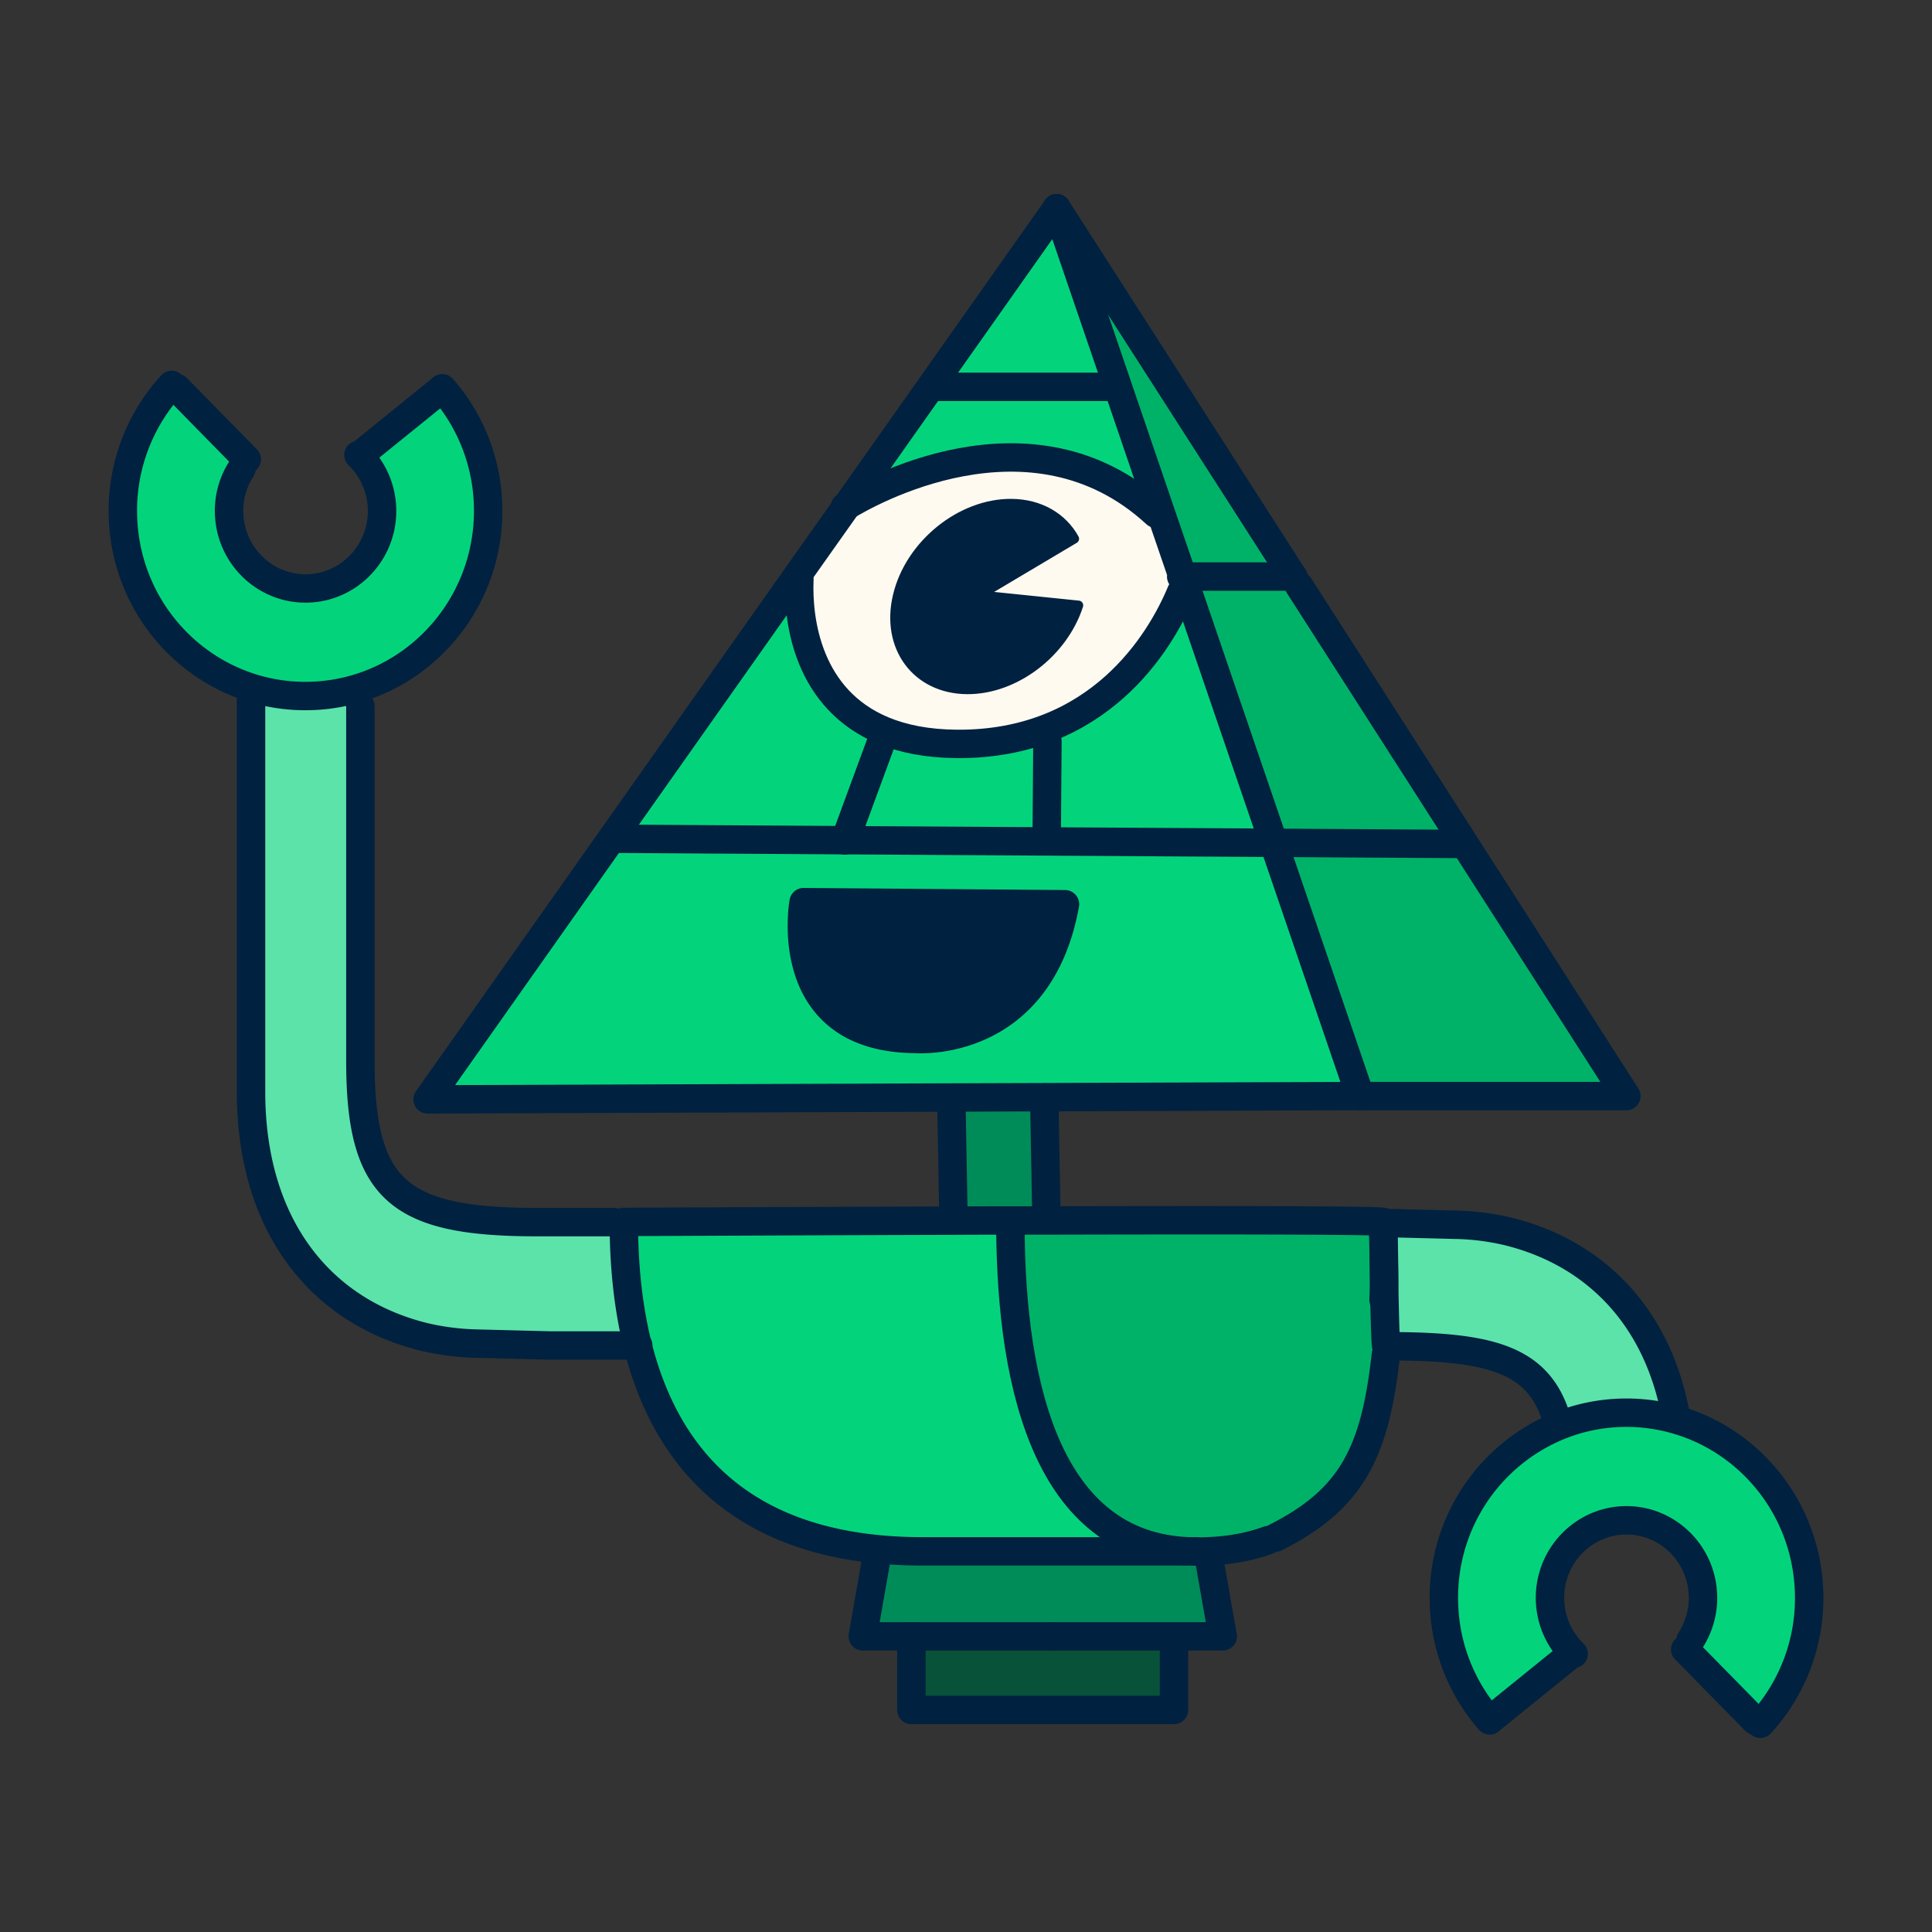 <svg xmlns="http://www.w3.org/2000/svg" width="68" height="68" fill="none" viewBox="0 0 68 68"><rect x="0" y="0" width="68" height="68" fill="#333333" stroke="none"/><path fill="#03d47c" d="M39.197 13.615h-6.33l-.074-.052 4.4-6.235 2.133 6.241z"/><path fill="#03d47c" d="m39.33 13.57 1.52 4.456-.161.056c-4.403-4.06-10.233-.683-10.888-.28l2.993-4.24.074.053H39.2z"/><path fill="#00b268" d="m40.85 18.026-1.522-4.457-2.133-6.24 8.319 12.963h-3.888z"/><path fill="#03d47c" d="m31.024 26.093.065-.38c.693.288 1.54.46 2.58.47 5.01.041 7.182-3.6 7.908-5.355l.207-.072 3.045 8.91-15.087-.091z"/><path fill="#fffaf0" d="M31.09 25.714c-2.652-1.1-3.017-3.854-2.952-5.324l-.11-.079 1.771-2.509c.655-.403 6.484-3.782 10.888.28l.162-.057.776 2.267.16.464-.207.072c-.726 1.754-2.898 5.396-7.908 5.355-1.04-.01-1.887-.182-2.58-.47m6.874-4.406-3.486-.357 3.341-1.986c-.414-.747-1.203-1.229-2.217-1.238-1.778-.013-3.574 1.44-4.002 3.246-.433 1.804.663 3.28 2.442 3.296 1.685.013 3.382-1.29 3.922-2.961"/><path fill="#03d47c" d="m31.088 25.715-.065.378-1.282 3.482-8.007-.05-.14-.1 6.431-9.11.11.078c-.064 1.47.3 4.224 2.953 5.324zm32.59 30.375a6.54 6.54 0 0 1-1.716 4.582l-.177-.11-2.466-2.51.188-.324a2.74 2.74 0 0 0 .437-1.552c-.035-1.505-1.269-2.698-2.753-2.665-1.487.035-2.665 1.285-2.63 2.79.017.74.322 1.399.801 1.879l-.03.028-2.861 2.315-.035.03a6.52 6.52 0 0 1-1.61-4.165 6.52 6.52 0 0 1 4.048-6.204 6.3 6.3 0 0 1 2.23-.46 6.2 6.2 0 0 1 1.842.23c2.673.736 4.665 3.185 4.732 6.136"/><path fill="#5be3aa" d="m58.98 49.818-.04.138a6.3 6.3 0 0 0-1.84-.23 6.3 6.3 0 0 0-2.231.46l-.052-.124c-.61-2.24-2.358-2.679-6.019-2.679l-.004.005c-.03 0-.058-1.087-.078-2.17.013-.813-.03-1.78-.032-2.175l2.487.063a8.8 8.8 0 0 1 1.885.23c3.127.767 5.294 3.05 5.923 6.482"/><path fill="#00b268" d="m51.517 29.652 5.725 8.926h-9.367l-3.047-8.913 6.607.042z"/><path fill="#00b268" d="m45.725 20.617 5.794 9.035-.082.055-6.607-.041-3.045-8.909-.16-.464h3.888l.017.026zm2.995 24.597c.019 1.086.047 2.17.077 2.17l-.013.283c-.38 3.37-1.141 5.07-3.894 6.451l-.251.088c-.62.227-1.325.363-2.127.394a10 10 0 0 1-.365.006h-.041c-5.094 0-6.54-5.547-6.54-11.595v-.053h1.267c6.144-.015 11.856-.01 11.856.055v.029s.013 1.088.035 2.174z"/><path fill="#03d47c" d="m29.744 29.573 15.087.092 3.048 8.913-11.122.039-3.27.01-18.436.066 6.544-9.27.14.102 8.007.05zm7.742 2.253-9.2-.074s-.865 4.776 3.924 4.815c0 0 4.349.377 5.276-4.74"/><path fill="#008c59" d="m42.51 54.608.526 2.987H30.367l.525-2.987.007-.075q.747.075 1.569.075h9.677q.187.002.366-.007z"/><path fill="#03d47c" d="M22.447 47.356c-.341-1.364-.486-2.838-.486-4.343 0 0 5.556-.028 11.599-.045q.998-.002 2.003-.007v.053c0 6.048 1.446 11.595 6.54 11.595h-9.637q-.825 0-1.569-.075c-5.072-.492-7.512-3.425-8.452-7.176z"/><path fill="#085239" d="M41.32 57.594v2.59h-9.238v-2.59z"/><path fill="#002140" d="m34.477 20.952 3.486.357c-.543 1.67-2.237 2.974-3.923 2.96-1.778-.015-2.874-1.488-2.442-3.295.43-1.805 2.224-3.259 4.003-3.245 1.015.008 1.802.49 2.217 1.237zm-6.193 10.8 9.2.074c-.928 5.118-5.276 4.742-5.276 4.742-4.789-.04-3.924-4.816-3.924-4.816"/><path fill="#008c59" d="M36.828 42.662v.296H35.56q-1.005.002-2.003.006v-.208l-.074-4.027v-.103l3.27-.01v.012l.074 4.032z"/><path fill="#5be3aa" d="M22.447 47.358h-3.125l-2.492-.064a9 9 0 0 1-1.884-.232c-3.741-.915-6.11-4.003-6.11-8.632V24.464l.037-.252c.642.2 1.322.3 2.029.282a6.3 6.3 0 0 0 1.606-.245l.18.6v12.487c0 4.566 1.348 5.678 6.23 5.678h3.043c0 1.502.144 2.976.486 4.34z"/><path fill="#03d47c" d="M17.184 17.832c.067 3.033-1.921 5.63-4.674 6.419a6.3 6.3 0 0 1-1.606.245 6.3 6.3 0 0 1-2.03-.282c-2.58-.8-4.48-3.2-4.544-6.082a6.55 6.55 0 0 1 1.716-4.583l.18.11 2.463 2.509-.186.324a2.73 2.73 0 0 0-.439 1.553c.035 1.504 1.269 2.7 2.754 2.665s2.664-1.286 2.63-2.79a2.74 2.74 0 0 0-.8-1.877l.028-.03 2.861-2.315.035-.03a6.53 6.53 0 0 1 1.612 4.164"/><path stroke="#002140" stroke-linecap="round" stroke-linejoin="round" d="m21.595 29.422-6.544 9.272 18.434-.066 3.27-.011 11.121-.04-3.047-8.912-3.045-8.909-.16-.464-.776-2.266-1.521-4.457-2.133-6.24-4.4 6.234-2.993 4.24-1.775 2.509zm19.979-9.129h3.942"/><path stroke="#002140" stroke-linecap="round" stroke-linejoin="round" d="M28.136 20.39c-.065 1.47.3 4.225 2.952 5.324.693.287 1.54.46 2.58.469 5.01.041 7.182-3.6 7.908-5.354M29.738 17.84l.06-.038c.656-.403 6.484-3.782 10.889.28"/><path stroke="#002140" stroke-linecap="round" stroke-linejoin="round" stroke-width=".333" d="M34.036 24.266c1.686.013 3.383-1.29 3.923-2.96l-3.486-.358 3.341-1.986c-.415-.747-1.204-1.229-2.217-1.237-1.779-.013-3.575 1.438-4.003 3.245-.432 1.805.664 3.28 2.442 3.296"/><path stroke="#002140" stroke-linecap="round" stroke-linejoin="round" d="m21.734 29.522 8.007.05 15.087.092 6.607.041"/><path stroke="#002140" stroke-linecap="round" stroke-linejoin="round" d="m29.738 29.582.005-.009 1.281-3.48m5.816 3.494.026-3.493m.618 5.732-9.2-.074s-.865 4.776 3.924 4.816c0 0 4.348.376 5.276-4.742m8.043-11.508-.017-.026-8.32-12.964m10.685 31.251h9.367l-5.725-8.926-5.794-9.036M33.484 38.73l.074 4.028m3.196-4.128.073 4.032M8.836 24.463v13.965c0 4.627 2.369 7.717 6.11 8.632a9 9 0 0 0 1.884.232l2.492.064h3.142"/><path stroke="#002140" stroke-linecap="round" stroke-linejoin="round" d="M12.684 24.85v12.486c0 4.566 1.348 5.679 6.23 5.679h2.69m-6.036-29.348a6.53 6.53 0 0 1 1.612 4.165c.067 3.033-1.92 5.63-4.674 6.419a6.3 6.3 0 0 1-1.606.245 6.3 6.3 0 0 1-2.03-.282c-2.58-.8-4.48-3.2-4.544-6.082a6.55 6.55 0 0 1 1.716-4.583"/><path stroke="#002140" stroke-linecap="round" stroke-linejoin="round" d="m12.615 16.012.032.033c.48.48.782 1.143.8 1.876.034 1.505-1.144 2.755-2.63 2.79s-2.72-1.16-2.754-2.665a2.7 2.7 0 0 1 .439-1.552m4.17-.48 2.861-2.315m-6.847 2.469-2.463-2.51m52.757 36.16c-.63-3.433-2.797-5.717-5.924-6.482a8.8 8.8 0 0 0-1.885-.23l-2.487-.063s.013 1.088.034 2.175c.02 1.086.048 2.17.078 2.17l.004-.005c3.661 0 5.41.438 6.02 2.678"/><path stroke="#002140" stroke-linecap="round" stroke-linejoin="round" d="M52.432 60.553a6.52 6.52 0 0 1-1.61-4.165 6.52 6.52 0 0 1 4.048-6.204 6.3 6.3 0 0 1 2.23-.46 6.3 6.3 0 0 1 1.842.23c2.673.736 4.666 3.185 4.733 6.136a6.54 6.54 0 0 1-1.716 4.582"/><path stroke="#002140" stroke-linecap="round" stroke-linejoin="round" d="M55.388 58.21s-.022-.02-.03-.03a2.74 2.74 0 0 1-.803-1.88c-.034-1.504 1.144-2.754 2.63-2.79 1.485-.032 2.72 1.161 2.754 2.666a2.73 2.73 0 0 1-.437 1.552m-4.176.479-2.861 2.315m6.848-2.469 2.465 2.51M48.695 45.736c.008-.16.015-.338.02-.522.012-.812-.031-1.78-.033-2.174v-.029c0-.065-5.714-.07-11.856-.054h-1.267q-1.005.001-2.003.006c-6.045.018-11.599.046-11.599.046 0 1.505.145 2.978.486 4.343.94 3.753 3.38 6.683 8.452 7.176q.748.075 1.57.074h9.677m.003.006q.185.002.365-.007c.802-.03 1.506-.166 2.126-.394"/><path stroke="#002140" stroke-linecap="round" stroke-linejoin="round" d="M42.102 54.607c-5.094 0-6.54-5.547-6.54-11.595M30.89 54.607l-.523 2.987h6.613"/><path stroke="#002140" stroke-linecap="round" stroke-linejoin="round" d="M36.865 60.184h-4.787v-2.59m10.432-2.987.526 2.987H36.98m-.113 2.59h4.453v-2.59m3.567-3.474c2.755-1.38 3.516-3.082 3.894-6.452M32.867 13.615h6.33"/></svg>